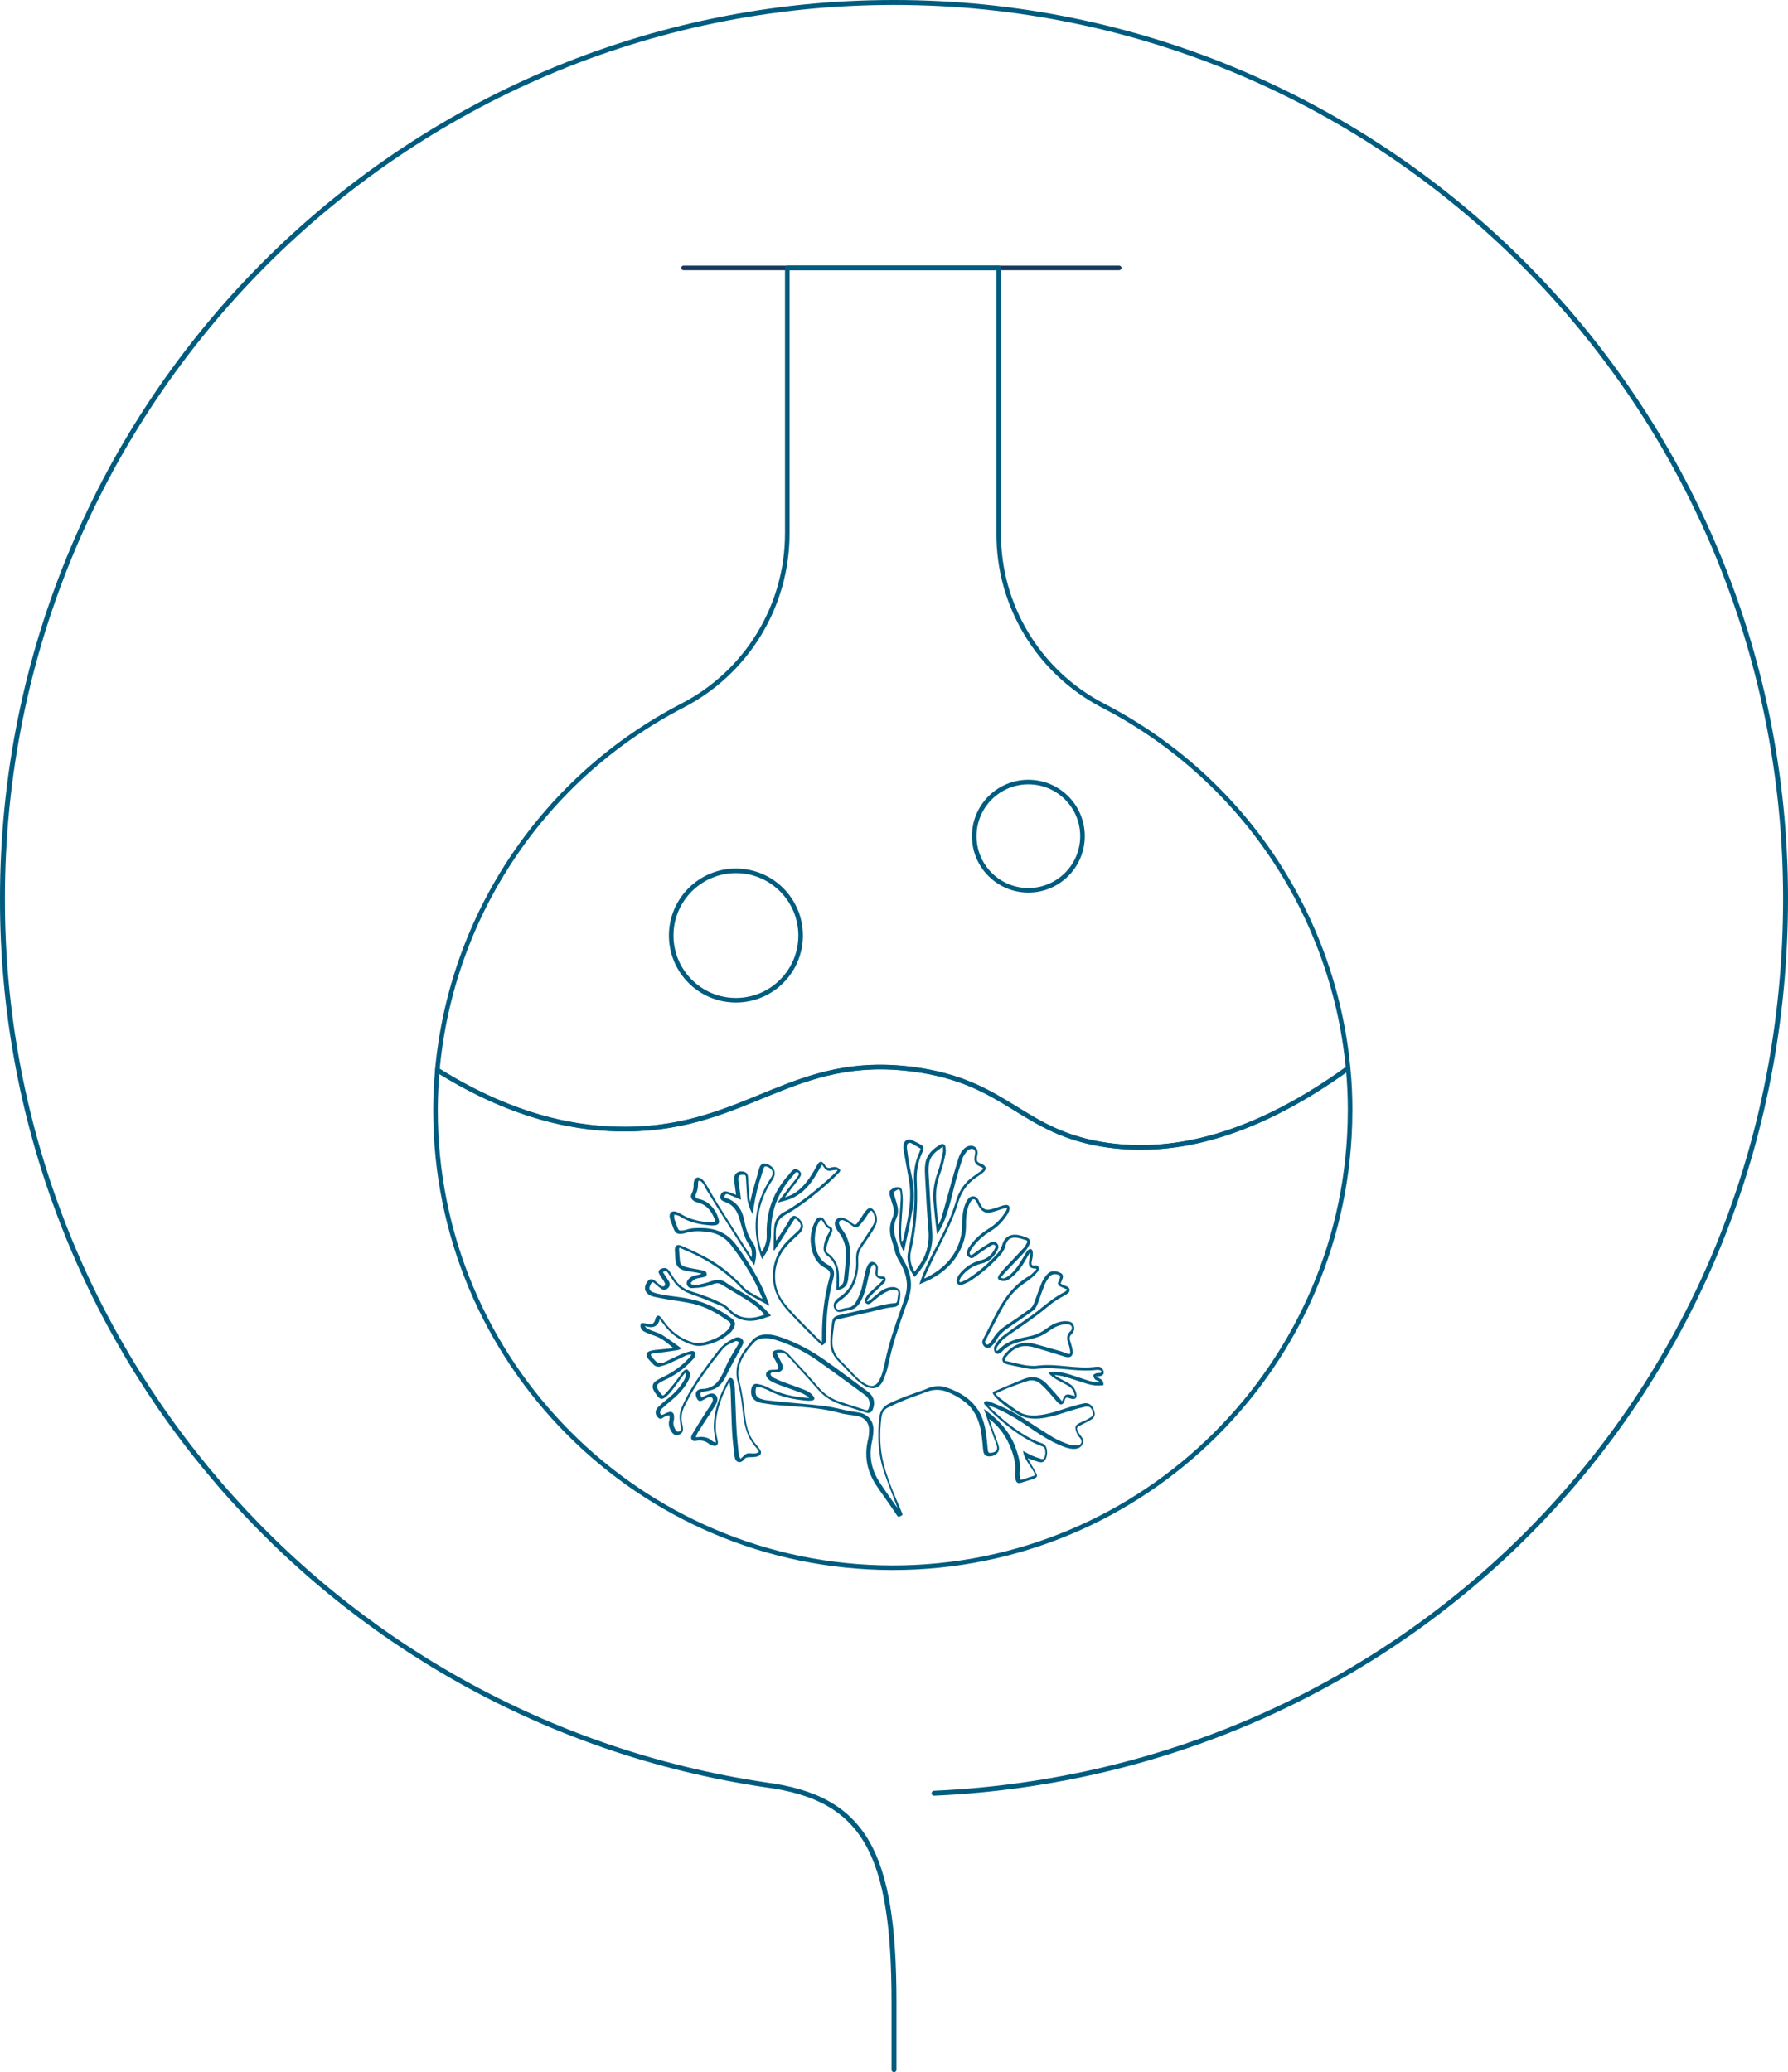 <?xml version="1.0" encoding="UTF-8"?>
<svg xmlns="http://www.w3.org/2000/svg" id="Calque_1" viewBox="0 0 362.74 420.37">
  <defs>
    <style>.cls-1{stroke:#17375d;}.cls-1,.cls-2,.cls-3{fill:none;stroke-linecap:round;stroke-linejoin:round;}.cls-1,.cls-3{stroke-width:.93px;}.cls-2,.cls-3{stroke:#005c7f;}.cls-4{fill:#005c7f;}</style>
  </defs>
  <path id="Tracé_15320" class="cls-2" d="m181.37,419.87v-13.68c0-30.38-5.95-41.48-26.1-44.11C66.21,348.82.33,272.27.5,182.23.5,81.86,81.48.5,181.37.5s180.87,81.36,180.87,181.73-76.62,177.27-172.74,181.56"></path>
  <g id="Calque_1-2">
    <path class="cls-4" d="m183.21,251.63c.29-1.29.57-2.58.84-3.87.57-2.85.86-5.7.32-8.59-.34-1.9-.7-3.78-1.02-5.69-.07-.41-.11-.84-.04-1.24.16-.97.99-1.33,1.85-.88.61.32,1.24.59,1.83.95.18.11.34.45.32.66,0,.34-.13.72-.29,1.04-.9,1.92-1.13,3.95-1.02,6.04.23,4.63-.13,9.18-1.17,13.7-.34,1.47-.09,2.85.72,4.27.48-.68.95-1.29,1.35-1.94,1.26-2.03,1.67-4.23,1.45-6.62-.3-3.44-.45-6.91-.65-10.35-.05-.97-.13-1.94,0-2.89.23-1.92,1.49-3.12,3.09-4.04.45-.25.91-.07,1,.45.09.52.13,1.09,0,1.61-.27,1.22-.52,2.46-.97,3.62-.72,1.85-1.02,3.73-.9,5.69.09,1.6.27,3.17.41,4.77.05,0,.09,0,.14.02.2-.48.45-.95.59-1.45.7-2.46,1.36-4.91,2.04-7.37.45-1.56.9-3.14,1.4-4.68.25-.77.66-1.47,1.31-1.99.81-.66,1.99-.52,2.39.3.09.2.13.45.14.66,0,.22-.04.43-.09.65-.2,1.09-.11,1.26.9,1.67.97.39,1.09,1.11.27,1.76-.65.52-1.38.95-2.03,1.47-1.47,1.17-2.42,2.71-2.96,4.48-.97,3.21-2.44,6.19-3.96,9.17-.97,1.9-1.85,3.84-2.76,5.78-.07.16-.13.32-.2.54h.14c3.87-1.88,6.64-4.7,7.41-9.09.13-.75.11-1.54.13-2.33.04-1.33.2-2.62.72-3.84.11-.27.25-.52.43-.75.7-.93,1.74-.81,2.22.23.13.27.23.54.36.79.54,1,1.11,1.27,2.21.97.75-.2,1.47-.48,2.22-.72.23-.07.47-.13.72-.14.52-.04.83.29.75.81-.04.27-.13.54-.25.77-.93,1.58-2.15,2.87-3.73,3.82-1.43.86-2.64,1.99-3.64,3.34-.2.27-.34.59-.47.91-.04.13.02.36.13.45.07.07.32.05.41-.02.57-.39,1.13-.86,1.7-1.24.66-.45,1.35-.88,2.04-1.27.41-.22.84-.2,1.2.16.36.36.43.79.23,1.24-.66,1.47-1.72,2.53-3.32,2.92-1.65.39-2.98,1.27-4.04,2.58-.18.23-.32.52-.41.79-.11.34.04.48.38.36.48-.2.99-.41,1.43-.7,2.13-1.42,4.07-3.07,5.79-4.97.47-.52.84-1.09,1.04-1.81.52-1.83,1.9-2.49,3.91-1.9.38.11.74.25,1.09.39.63.25.86.74.56,1.35-.29.57-.63,1.15-1.06,1.61-1.2,1.33-2.46,2.58-3.69,3.87-.38.39-.72.83-1.09,1.26.38.25.68.2.99.04,1-.56,1.78-1.38,2.42-2.3.63-.91,1.17-1.88,1.76-2.83.09-.16.18-.34.32-.45.16-.13.41-.3.57-.27s.38.3.41.48c.05.36.04.74,0,1.11-.04.32-.13.63-.18.93-.13.79,0,.93.77.84.45-.05.75.38.66.74-.05.22-.14.47-.29.61-.41.45-.84.9-1.33,1.29-.81.65-1.72,1.18-2.49,1.85-1.69,1.45-2.85,3.3-3.87,5.26-.95,1.81-1.88,3.64-2.82,5.45-.05.09-.13.2-.11.27.05.2.11.43.23.54.11.07.41.04.52-.07.29-.27.59-.57.77-.91.77-1.49,2.03-2.44,3.39-3.3,1.4-.9,2.73-1.88,4.09-2.83.54-.38.84-.91,1.06-1.54.45-1.29.91-2.58,1.43-3.84.25-.59.63-1.17,1.06-1.67.75-.9,1.76-.84,2.8-.32.43.22.56.63.39,1.11-.11.34-.27.66-.41,1.04.14.07.29.16.41.22.23.11.48.2.72.29.34.14.66.34.7.75.04.41-.25.66-.56.86-.43.29-.88.54-1.35.79-1.49.81-2.71,1.96-4.02,2.98-1.2.93-2.46,1.81-3.71,2.69-1.18.84-2.42,1.61-3.57,2.51-.56.45-.99,1.08-1.43,1.65-.16.22-.16.54-.23.83.04.02.09.05.13.07.11-.07.25-.11.34-.2,1.31-1.45,3.05-2.06,4.9-2.46,1.26-.27,2.53-.48,3.66-1.11.45-.25.9-.54,1.29-.84,1.02-.79,2.15-1.29,3.43-1.4h.43c.65.04,1.27.14,1.52.84.25.66.07,1.29-.43,1.78-.43.41-.48.84-.3,1.36.16.47.29.93.41,1.4.04.14.07.29.09.43.2,1.27-.43,1.76-1.67,1.36-2.06-.66-4.13-1.29-6.21-1.88-1.11-.3-2.26-.39-3.35.11-1,.45-1.76,1.2-2.4,2.06-.23.32-.16.57.23.65,2.13.39,4.2,1.2,6.44.9,1.94-.25,3.86-.04,5.78.14,1.99.2,4,.36,5.99.09.47-.05.93,0,1.22.39.18.23.34.56.3.83-.04.38-.36.61-.75.68-.27.05-.54.05-.86.11.74.38,1.65.59,1.54,1.72-1.15.18-2.26.05-3.37-.29-1.52-.47-3.01-.99-4.54-1.43-.61-.18-1.24-.23-1.87-.34,0,.04-.04.09-.05.13.23.14.47.29.7.43.75.41,1.52.77,2.24,1.22.83.5,1.27,1.27,1.43,2.21.09.59-.23.95-.83.88-.29-.04-.56-.14-.83-.23-.36-.13-.59-.02-.7.34-.04.14-.09.27-.14.41-.23.63-.74.77-1.2.29-.66-.68-1.24-1.43-1.88-2.15-.52-.57-1.08-1.13-1.63-1.65-.79-.74-1.74-.99-2.76-.65-1.33.43-2.64.91-3.95,1.42-.84.32-1.65.74-2.55,1.15.3.3.52.59.79.79,1.27.95,2.55,1.92,3.87,2.8,1.43.93,3.05.93,4.68.7,1.96-.29,3.82-.97,5.7-1.56.91-.29,1.85-.54,2.8-.75,1.43-.32,2.12.75,2.31,1.9.09.5-.13.99-.54,1.26-.75.47-1.54.88-2.35,1.27-.75.36-.84.54-.48,1.29.14.29.32.54.52.79.39.5.74,1.02.41,1.7-.32.7-.91.97-1.63,1-.91.04-1.76-.25-2.6-.59-2.1-.86-4.02-2.03-5.87-3.3-2.67-1.85-5.4-3.59-8.45-4.75-.18-.07-.38-.14-.61-.13.27.27.54.56.83.83,2.39,2.26,4.93,4.34,7.87,5.87.7.36,1.43.68,2.19.93.54.18.81.52.95,1.02.18.65.16,1.29-.07,1.92-.29.81-.74,1.08-1.58.84-.75-.22-1.49-.5-2.19-.74.25.41.54.9.81,1.38.34.59.7,1.18,1,1.81.2.43.07.66-.34.88-.05.02-.11.05-.16.07-.9.29-1.78.59-2.67.84-.59.18-.91-.02-1.06-.61-.09-.43-.18-.9-.13-1.33.23-1.76-.22-3.39-.83-5-.91-2.39-2.31-4.39-4.41-6.04.25.72.45,1.36.68,2.01.38,1.04.75,2.08,1.13,3.14.22.63.32,1.26-.18,1.79-.52.56-1.22.77-1.97.65-.56-.09-.83-.54-.9-1.36-.09-.95-.16-1.9-.29-2.83-.2-1.52-.57-3-1.31-4.36-.5-.91-1.15-1.72-1.97-2.37-1.13-.9-2.35-1.61-3.69-2.13-1.4-.56-2.8-.56-4.22,0-1.35.54-2.71.95-4.05,1.49-1.27.52-2.55,1.08-3.78,1.69-.79.38-1.2,1.08-1.31,1.94-.41,3.25-.36,6.46.48,9.65.63,2.37,1.51,4.63,2.46,6.87.41.99.83,1.97,1.24,2.94.11.25.16.41-.16.54-.3.13-.56.41-.84-.02-.41-.63-.84-1.24-1.26-1.87-1-1.45-2.06-2.89-3.03-4.36-1.85-2.83-2.42-5.9-1.61-9.22.14-.56.2-1.15.22-1.72.05-1.58-.83-2.71-2.39-3.03-1.17-.23-2.37-.29-3.5-.61-4.16-1.17-8.47-1.26-12.72-1.61-1.04-.09-2.08-.27-3.12-.41-.16-.02-.3-.07-.47-.11-1.38-.41-1.97-1.38-1.69-2.82.13-.68.57-1.09,1.26-.95.72.14,1.47.36,2.12.72,2.35,1.29,4.91,1.81,7.53,2.08.23.02.47.02.72.04.02-.05.04-.09.05-.14-.5-.29-.97-.66-1.51-.86-1.4-.56-2.85-1.04-4.27-1.56-.66-.25-1.35-.52-1.97-.88-.36-.2-.68-.56-.86-.91-.29-.59.09-1.22.75-1.33.34-.05.68-.04,1.04-.05.57-.02.74-.22.54-.77-.13-.36-.32-.7-.5-1.06-.09-.18-.2-.34-.3-.52-.63-1.09-.3-1.65.95-1.69.81,0,1.47.3,1.99.88,1.15,1.22,2.26,2.46,3.39,3.69.93,1.04,1.87,2.08,2.78,3.14,1.18,1.38,2.67,2.31,4.39,2.87,1.7.56,3.41,1.09,5.11,1.65.3.09.45,0,.57-.27.45-1.13.2-2.12-.79-2.83-3.28-2.39-6.53-4.82-9.86-7.14-2.49-1.72-5.2-3.05-8.09-3.96-.93-.3-1.9-.47-2.91-.32-.59.09-1.15.32-1.56.77-1.06,1.11-2.01,2.3-2.64,3.71-.61,1.36-.75,2.8-.36,4.23.59,2.24.86,4.52,1.13,6.82.2,1.63.47,3.26,1.33,4.7.47.75,1.04,1.45,1.6,2.13.54.68.41,1.33-.41,1.56-.52.14-1.11.16-1.65.16-.41,0-.72.05-.99.38-.3.36-.68.74-1.22.59-.5-.14-.7-.63-.75-1.08-.22-1.67-.43-3.34-.52-5.02-.14-2.78-.2-5.56-.3-8.34-.02-.56-.13-1.09-.2-1.65-.05,0-.11-.02-.16-.04-.32.66-.68,1.31-.97,1.99-.99,2.3-1.72,4.66-1.69,7.19,0,.91.22,1.81.41,2.71.13.61-.16,1.06-.77.97-.38-.05-.79-.23-1.09-.47-.68-.54-1.43-.68-2.28-.59-.39.04-.84.22-1.13-.2s-.05-.83.14-1.18c.74-1.26,1.51-2.48,2.28-3.71.48-.75.99-1.49,1.47-2.24.14-.22.27-.45.34-.7.18-.56-.18-.95-.74-.79-.43.13-.84.36-1.24.59-.59.32-.91.25-1.22-.36-.57-1.17.07-1.9,1.04-1.9,1.67,0,2.91-.84,3.73-2.26.36-.61.7-1.24.95-1.88.68-1.74,1.72-3.26,2.64-4.86.09-.16.16-.47.11-.52-.16-.13-.45-.23-.61-.18-.91.43-1.9.75-2.58,1.58-2.48,3.05-4.86,6.19-6.76,9.65-.36.65-.66,1.31-1.02,1.96-.61,1.17-.72,2.39-.45,3.66.07.34.13.68.14,1.02,0,.57-.3.95-.88,1.11-.63.18-1.04,0-1.38-.5-.5-.75-.77-1.52-.52-2.44.07-.3.05-.63.07-.99-.61,0-1.04.27-1.45.57-.32.23-.56.18-.84-.05-.68-.61-.75-1.49-.07-2.17.66-.66,1.38-1.26,2.12-1.85,1.26-1.02,2.35-2.17,3.14-3.59.25-.45.48-.91.3-1.58-.23.29-.43.48-.59.72-.79,1.06-1.54,2.15-2.37,3.19-.36.45-.81.86-1.27,1.2-.5.36-.95.27-1.33-.22-.32-.41-.65-.84-.9-1.33-.34-.65-.22-1.31.36-1.76.5-.39,1.09-.68,1.67-.95,2.06-1,3.87-2.33,5.38-4.05.09-.11.16-.23.23-.36,0-.04-.04-.09-.04-.13-.34.07-.72.09-1.02.23-1.18.54-2.33,1.13-3.52,1.65-.56.25-1.13.43-1.72.57-.52.13-1,0-1.38-.41-.41-.45-.86-.86-1.2-1.35-.39-.57-.22-1.13.45-1.35.61-.2,1.26-.27,1.9-.32.95-.11,1.92-.16,2.89-.3-1.09-.93-2.15-1.88-3.52-2.4-.68-.25-1.36-.48-2.03-.77-.5-.22-.99-.54-1.09-1.13-.05-.23,0-.54.11-.72.09-.11.41-.07.63-.04.32.05.65.18.97.22.65.07.97-.14,1.2-.74.07-.2.11-.39.18-.57.18-.47.56-.57.9-.22.27.27.5.59.72.91,1.47,2.1,3.41,3.57,5.88,4.3.91.27,1.79.13,2.69-.11,1.56-.43,3.01-1.09,4.2-2.22.27-.25.5-.57.66-.9.23-.43.14-.74-.25-1.02-2.21-1.6-4.54-2.94-7.19-3.57-1.78-.41-3.61-.63-5.42-.93-.86-.14-1.7-.32-2.55-.5-.14-.04-.29-.07-.41-.13-1.49-.52-1.85-1.74-.88-3,.38-.5.84-.57,1.36-.2.39.29.75.63,1.13.93.13.11.23.23.38.27.16.04.39.05.5-.04.11-.09.22-.34.16-.47-.11-.32-.3-.61-.48-.9-.23-.38-.52-.74-.72-1.13-.23-.47-.05-.84.45-1.02.79-.3,1.24-.14,1.74.65.34.52.66,1.04,1.02,1.56.81,1.18,1.92,1.96,3.3,2.39,2.24.7,4.47,1.49,6.55,2.6.39.22.77.5,1.08.84,1.74,1.92,3.86,2.31,6.26,1.6.27-.09.54-.18.83-.27.04,0,.05-.05.11-.11-1.08-1.24-2.37-2.22-3.77-3.07-1.65-1-3.3-1.99-4.95-3-.43-.27-.9-.3-1.38-.16-.7.22-1.38.52-2.1.66-.79.16-1.61.22-2.42.25-.48.02-.91-.2-1.08-.72-.14-.52.11-.91.48-1.26.48-.45,1.11-.59,1.74-.72.25-.05.5-.09.75-.23-.34-.07-.68-.18-1.02-.23-.7-.13-1.4-.2-2.1-.34-1.54-.3-2.13-1.02-2.21-2.58-.02-.54-.07-1.06-.09-1.6-.04-.88.45-1.29,1.26-.95,1.7.74,3.41,1.51,5.04,2.39,2.87,1.54,5.38,3.61,7.6,5.99.72.77,1.63,1.27,2.55,1.76.39.22.81.41,1.22.63.04-.02.07-.05.09-.07-.43-.95-.83-1.92-1.29-2.85-1.4-2.82-3.14-5.42-5.04-7.91-1.29-1.69-3.01-2.56-5.09-2.76-1.42-.14-2.85-.18-4.23.29-.2.07-.41.09-.63.13-.99.13-1.4-.14-1.74-1.06-.18-.5-.39-.99-.57-1.49-.09-.23-.14-.47-.2-.7-.18-1.02.43-1.54,1.4-1.18.39.14.75.36,1.11.57,1.88,1.09,3.96,1.47,6.1,1.54.56.02.68-.13.48-.65-.61-1.61-1.58-2.91-3.37-3.35-.18-.05-.36-.11-.54-.18-.79-.34-1.11-.99-.7-1.74.32-.57.36-1.15.36-1.74,0-.16,0-.32.04-.47.11-.9.75-1.24,1.51-.72.36.25.66.63.9,1.02.84,1.38,1.61,2.83,2.48,4.2,1.92,3.07,3.87,6.12,5.83,9.17.3.48.63.97,1,1.56.11-.83.09-1.52-.3-2.19-.32-.56-.72-1.08-.93-1.65-.43-1.18-.81-2.4-1.13-3.62-.36-1.38-.9-2.62-2.17-3.39-.32-.2-.7-.32-1.06-.47-.63-.23-.88-.63-.74-1.18.16-.61.63-.99,1.24-.86.47.09.93.3,1.38.47.18.05.34.14.56.23-.13-.95-.25-1.83-.36-2.71,0-.11-.04-.2-.04-.3-.13-1.31.93-2.1,2.17-1.63.48.18.63.57.65,1.02.07,1.04.13,2.1.18,3.16.04.63.11,1.26.27,1.88.13-.61.25-1.22.41-1.83.36-1.29.74-2.58,1.11-3.87.11-.39.2-.79.32-1.17.29-.88.91-1.15,1.76-.75,1.42.65,1.78,1.87.91,3.16-1.97,2.98-3.09,6.21-3,9.81.04,1.51.3,2.98.7,4.43.04.11.09.2.14.36.66-1.08,1.06-2.19,1-3.41-.18-4.68,1.33-8.75,4.45-12.23.25-.29.48-.61.77-.88.36-.34.83-.32,1.27-.02.41.29.59.68.38,1.11-.23.47-.54.88-.86,1.29-.77,1-1.56,2.01-2.31,3.05.84-.2,1.58-.56,2.26-1.04,1.54-1.11,2.62-2.6,3.57-4.23.27-.47.52-.97.81-1.43.41-.65.84-.65,1.31-.04.04.05.09.11.13.18.3.59.75.74,1.36.52.45-.14.91-.14,1.35.11.48.29.56.54.16.95-.72.74-1.45,1.47-2.24,2.17-2.21,1.96-4.5,3.78-6.98,5.4-.75.48-1.56.88-2.28,1.4-.36.25-.66.66-.86,1.06-.56,1.2-.47,2.49-.38,3.78.56-.84,1.13-1.69,1.69-2.55.38-.57.72-1.18,1.06-1.78.47-.83,1.06-.95,1.74-.3.29.27.56.59.75.93.41.75.2,1.52-.48,2.19-.95.91-1.97,1.78-2.82,2.8-2.53,2.98-2.89,7.37-.81,10.62.83,1.29,1.92,2.4,2.98,3.53,1.58,1.67,3.25,3.26,4.88,4.9.07.07.14.11.29.23,0-.25.02-.41.02-.57-.04-4.22.38-8.38,1.51-12.47.3-1.09.09-1.51-.91-2.03-1.43-.75-2.21-2.01-2.6-3.5-.57-2.13-.34-4.2.72-6.15.43-.81,1.31-.83,1.78-.04.32.56.59,1.13,1.27,1.42.36.16.41.59.27.95-.16.43-.43.83-.57,1.26-.25.72-.47,1.45-.65,2.19-.09.34.05.66.38.9,1.49,1.08,2.17,2.58,2.24,4.38.04.79,0,1.58,0,2.55.3-.27.57-.45.74-.7.14-.22.23-.5.25-.77.16-1.56.34-3.12.43-4.7.11-1.88-.34-3.62-1.56-5.13-.27-.32-.47-.74-.61-1.13-.36-1.02.43-1.92,1.51-1.69.38.09.75.29,1.09.48.27.16.5.38.75.57.63.47.81.47,1.27-.16.43-.57.79-1.2,1.2-1.79.2-.29.41-.56.66-.79.39-.38.86-.36,1.22.05.75.88.97,1.94.57,3-.32.83-.86,1.6-1.35,2.35-.56.86-1.18,1.67-1.72,2.53-.45.75-.59,1.61-.54,2.49.09,1.45-.16,2.85-.63,4.22-.56,1.6-1.56,2.83-2.96,3.77-.3.2-.57.48-.81.75-.25.29-.2.63,0,.93s.48.22.79.16c.52-.13,1.04-.25,1.56-.32.77-.13,1.27-.59,1.63-1.22.59-1.04,1.02-2.13,1.26-3.3.22-.99.41-1.97.66-2.96.09-.39.25-.77.43-1.13.27-.54.65-.75,1.09-.66.47.09.91.56.97,1.09.02.34-.04.68-.05,1.04-.05.59.07.74.68.79.34.04.72-.09.9.34.16.41-.04.77-.3,1.02-.65.66-1.36,1.27-2.04,1.92-.38.38-.75.75-1.09,1.17-.14.16-.22.38-.32.57.04.04.07.07.11.09.22-.13.43-.22.63-.38.65-.54,1.26-1.09,1.92-1.61.63-.5,1.36-.81,2.15-.93.65-.09,1.24.02,1.72.5.05.05.09.14.14.22.27.5,0,2.6-.41,2.98-.18.16-.45.29-.68.32-2.01.16-3.91.81-5.87,1.22-1.78.38-3.53.81-5.31,1.2-.83.18-.93.29-1.04,1.13-.13,1.04-.29,2.08-.36,3.14-.11,1.76.56,3.19,1.87,4.41,1.09,1.02,2.04,2.19,3.12,3.23.57.56,1.24,1.06,1.94,1.4,1.15.59,1.97.27,2.58-.88.66-1.26.93-2.64,1.22-4,.72-3.43,1.85-6.73,3.01-10.03.41-1.18.88-2.37,1.17-3.57.54-2.26-.09-4.34-1.22-6.3-.45-.75-.86-1.51-1.06-2.4-.18-.88-.5-1.7-.74-2.56-.38-1.38-.29-2.76.29-4.07.36-.81.34-1.6.11-2.4-.22-.74-.48-1.45-.66-2.19-.07-.3-.11-.81.07-.97.47-.39,1.04-.75,1.7-.68.43.04.68.38.72.75.09.75.18,1.52.14,2.28-.07,1.78-.25,3.53-.32,5.31-.04.86.04,1.74.07,2.62h.14l.11-.14Zm-13.54,10.12v-.5c.02-.9.07-1.79.05-2.67-.04-1.56-.59-2.91-1.88-3.86-.59-.43-.81-.99-.74-1.69.09-.84.3-1.63.74-2.39.18-.3.34-.63.48-.97.04-.11,0-.34-.05-.38-.68-.27-.97-.88-1.29-1.45-.09-.14-.29-.38-.38-.36-.18.05-.36.22-.45.39-.54.99-.79,2.04-.84,3.16-.05,1.33.16,2.58.81,3.75.43.77,1.02,1.36,1.83,1.78,1.09.56,1.43,1.29,1.18,2.49-.05.23-.13.47-.18.72-1.02,3.87-1.4,7.84-1.33,11.84,0,.72-.32,1.04-.84,1.33-.04-.04-.09-.05-.11-.07-1.54-1.52-3.1-3.01-4.59-4.57-1.24-1.29-2.53-2.56-3.55-4-2.71-3.84-2.19-9.09,1.13-12.47.74-.74,1.51-1.43,2.26-2.13.57-.54.7-1.09.32-1.65-.16-.23-.38-.43-.57-.63-.27-.27-.45-.18-.65.13-1.02,1.65-2.08,3.28-3.12,4.93-.25.39-.54.79-.81,1.18-.05,0-.11-.02-.16-.04.04-1.54,0-3.09.13-4.61.11-1.49.88-2.62,2.28-3.28.52-.25,1-.56,1.49-.88,2.6-1.67,4.99-3.62,7.28-5.69.61-.54,1.18-1.11,1.78-1.67-.02-.05-.04-.11-.05-.16-.3.04-.61.02-.9.09-.99.22-1.31.09-1.87-.74-.09-.13-.18-.25-.3-.41-.14.25-.27.45-.38.65-.43.72-.83,1.45-1.29,2.15-1.2,1.83-2.69,3.35-4.77,4.16-.77.3-1.6.47-2.4.7-.02-.05-.05-.09-.07-.14,1.17-1.51,2.33-3,3.5-4.5.22-.27.43-.54.61-.83.13-.18.2-.39-.04-.57-.25-.18-.47-.11-.65.11-.23.29-.47.59-.72.86-2.87,3.28-4.23,7.1-4.14,11.48,0,.83-.16,1.67-.39,2.46-.27.95-.84,1.78-1.45,2.62-.99-2.69-1.47-5.38-1.22-8.16.27-3.03,1.36-5.76,3.03-8.29.66-1,.39-1.83-.7-2.26-.43-.16-.61-.11-.77.32-.18.5-.29,1.02-.47,1.52-.68,1.97-1.17,3.98-1.49,6.04-.09.56-.18,1.09-.27,1.74-.66-1.2-1.04-2.37-1.13-3.64s-.14-2.56-.23-3.84c0-.18-.13-.5-.22-.5-.34-.04-.74-.07-1.04.07-.18.07-.29.48-.27.74,0,.54.13,1.09.2,1.63.11.84.22,1.69.34,2.6-.27-.13-.47-.2-.66-.29-.65-.27-1.27-.54-1.92-.79-.3-.13-.61-.11-.74.29-.14.43.22.45.45.52.74.2,1.33.61,1.87,1.13.91.88,1.38,2.01,1.63,3.23.32,1.6.72,3.17,1.69,4.5,1.08,1.49.77,3.03.38,4.7-.11-.14-.18-.22-.23-.29-.43-.68-.88-1.36-1.31-2.04-1.96-3.09-3.93-6.15-5.87-9.24-.79-1.26-1.56-2.53-2.33-3.78-.23-.38-.38-.81-.63-1.18-.14-.22-.36-.41-.57-.56-.25-.16-.45-.09-.47.23-.02.34,0,.7-.05,1.04-.07.39-.14.83-.32,1.18-.32.7-.23,1.04.52,1.2,1.45.3,2.49,1.17,3.26,2.37.38.57.63,1.26.81,1.94.16.59-.14.91-.75,1.02-.25.04-.52.05-.77.04-2.24-.18-4.41-.57-6.33-1.81-.13-.07-.25-.16-.38-.2-.27-.07-.54-.13-.83-.2,0,.27-.05.57.02.83.16.57.43,1.13.61,1.7.23.79.5.74,1.17.68.18,0,.38-.05.56-.11,1.15-.41,2.35-.39,3.55-.36,2.82.09,5.06,1.2,6.74,3.53,2.28,3.14,4.36,6.39,5.83,9.97.3.72.56,1.47.86,2.28-1.49-.81-2.89-1.56-4.25-2.35-.45-.27-.88-.61-1.24-1-3.41-3.73-7.59-6.33-12.23-8.21-.18-.07-.32-.18-.5-.27l-.14.16v.22c.05.81.09,1.61.18,2.4.05.56.41.91.93,1.09.43.14.9.23,1.35.32.81.16,1.61.27,2.42.47.39.09.75.3.72.79-.04.47-.45.5-.79.59-.47.11-.95.14-1.38.3-.34.13-.66.39-.91.66-.22.22-.11.48.22.52.32.05.68.13.99.05.93-.2,1.87-.39,2.74-.72,1.13-.39,2.15-.45,3.17.34.66.52,1.43.9,2.17,1.33,1.85,1.08,3.69,2.13,5.26,3.62.54.5,1.02,1.08,1.6,1.69-.86.29-1.6.57-2.33.77-2.48.65-4.63.11-6.42-1.79-.38-.39-.84-.77-1.35-.97-1.94-.81-3.89-1.61-5.88-2.3-1.49-.52-2.78-1.26-3.69-2.55-.45-.63-.84-1.27-1.29-1.9-.3-.43-.45-.43-.99-.11.18.27.34.52.52.79.23.36.48.72.7,1.09.27.5.2.95-.14,1.31-.45.47-.99.52-1.51.13-.47-.36-.91-.75-1.36-1.13-.23-.2-.41-.18-.57.07-.66,1.09-.41,1.58.56,1.9.25.09.5.16.75.22.99.18,1.96.39,2.94.5,2.33.29,4.65.65,6.85,1.54,1.87.75,3.59,1.79,5.22,2.96.7.5.84,1.17.43,1.94-.18.32-.39.65-.66.9-1.33,1.26-2.92,2.03-4.68,2.49-.91.25-1.85.38-2.78.13-2.31-.65-4.22-1.9-5.72-3.75-.39-.48-.75-.99-1.18-1.54-.45,1.7-1.6,1.85-3.05,1.38.36.54.83.7,1.27.88.79.32,1.63.54,2.35.99,1.29.81,2.51,1.74,3.75,2.62,0,0,0,.05.02.11-.25.11-.48.27-.74.3-.99.16-1.99.3-2.98.43-.66.09-1.35.13-2.01.23-.47.07-.54.3-.23.7.16.22.38.39.54.61.57.72,1.26.84,2.06.45,1.08-.5,2.12-1.04,3.21-1.51.7-.3,1.42-.54,2.15-.72.34-.09.75.05.86.41.07.23-.09.56-.16.84-.04.11-.13.2-.2.29-1.43,1.65-3.14,2.96-5.08,3.96-.65.32-1.31.61-1.9,1-.48.3-.54.75-.25,1.26.18.3.39.61.61.88.34.43.48.47.86.05.65-.68,1.26-1.38,1.83-2.12.65-.83,1.24-1.69,1.9-2.51.16-.2.56-.41.7-.34.25.13.47.43.59.72.09.22.07.52,0,.75-.13.41-.3.81-.52,1.18-.77,1.35-1.85,2.46-3.03,3.46-.74.61-1.45,1.24-2.15,1.87-.25.23-.41.52-.32.88.09.38.27.43.63.27.38-.18.75-.38,1.15-.48.57-.16.97.14,1.02.74.02.3.04.65-.05.95-.2.74.02,1.35.39,1.96.16.29.38.36.68.29.3-.09.47-.29.43-.61-.02-.22-.05-.43-.11-.65-.2-1-.32-2.03,0-3,.3-.88.72-1.74,1.15-2.56,1.79-3.44,4.13-6.51,6.48-9.58.91-1.18,2.04-1.96,3.35-2.56.57-.27,1.17-.16,1.54.29.32.38.27.74-.09,1.38-.86,1.54-1.7,3.1-2.53,4.66-.36.66-.63,1.36-1.02,2.01-.56.95-1.29,1.76-2.35,2.13-.66.23-1.36.32-2.04.45-.39.07-.54.22-.47.59.04.18.13.36.22.59.18-.11.29-.2.43-.25.47-.2.9-.47,1.38-.57.9-.2,1.6.57,1.38,1.47-.05.27-.16.52-.3.75-.41.68-.84,1.35-1.27,2.01-.79,1.2-1.58,2.4-2.35,3.62-.18.29-.29.63-.43.95.09.02.13.04.14.04h.18c1.13-.18,2.15,0,3.03.77.18.16.45.22.74.34-.04-.18-.04-.27-.05-.34-.14-.88-.36-1.76-.39-2.64-.05-2.26.5-4.45,1.33-6.53.45-1.11,1-2.17,1.56-3.23.11-.2.41-.43.59-.39.22.04.45.3.52.54.14.47.25.95.27,1.43.13,2.69.18,5.38.32,8.07.09,1.81.29,3.61.47,5.42.04.29.2.57.34.95.27-.25.47-.38.63-.57.38-.45.84-.61,1.42-.54.38.04.75.04,1.11-.02.22-.04.41-.18.61-.27-.11-.2-.18-.41-.32-.57-.83-.9-1.49-1.9-1.96-3.03-.63-1.56-.86-3.19-1.04-4.84-.2-1.9-.47-3.8-.97-5.65-.54-1.97-.29-3.89.77-5.63.59-.97,1.31-1.87,2.01-2.74.68-.86,1.61-1.29,2.69-1.36,1.15-.09,2.24.2,3.3.56,3.26,1.13,6.28,2.78,9.08,4.77,2.87,2.03,5.67,4.14,8.5,6.24,1.24.91,1.6,2.21,1.02,3.64-.25.63-.72.84-1.35.63-1.51-.48-3.01-.99-4.54-1.45-1.97-.61-3.75-1.54-5.13-3.14-1.38-1.58-2.8-3.14-4.22-4.7-.72-.81-1.43-1.61-2.21-2.37-.56-.56-1.24-.68-2.04-.41.13.27.23.52.36.75.25.5.56.99.75,1.51.38.95-.09,1.6-1.09,1.63-.29,0-.57,0-.86.02-.38.04-.52.34-.29.65.14.18.32.34.52.45.52.25,1.04.5,1.58.72,1.54.57,3.1,1.11,4.63,1.7.74.29,1.4.7,1.88,1.35.32.43.18.77-.36.84-.27.04-.56.05-.83.04-2.76-.23-5.45-.75-7.93-2.08-.61-.32-1.27-.54-1.94-.72-.45-.13-.65.09-.68.54-.11,1.2.2,1.67,1.36,1.97.3.09.61.16.93.2,1.13.13,2.26.25,3.39.36,2.85.29,5.72.48,8.56.84,1.56.2,3.1.65,4.66.95.7.14,1.4.2,2.1.34,1.69.32,2.85,1.63,2.89,3.35,0,.83-.11,1.67-.29,2.48-.63,2.83-.2,5.49,1.31,7.95.99,1.6,2.12,3.1,3.17,4.63.23.34.48.66.68.93-.88-2.35-1.83-4.72-2.67-7.14-1.27-3.66-1.43-7.43-1-11.23.14-1.26.77-2.21,1.9-2.76,1.08-.54,2.21-1,3.34-1.45,1.26-.48,2.53-.9,3.78-1.35.48-.18.95-.41,1.45-.56,1.04-.29,2.1-.29,3.12.05,2.6.88,4.9,2.21,6.42,4.56.97,1.47,1.4,3.16,1.65,4.88.14,1.08.23,2.15.34,3.23.04.32.11.65.5.61.97-.07,1.7-.43,1.26-1.65-.63-1.76-1.26-3.5-1.87-5.26-.22-.63-.43-1.27-.68-2.01.27.22.45.36.65.5,2.64,2.01,4.77,4.39,5.87,7.62.5,1.49.97,2.96.75,4.56-.05.41,0,.83.04,1.26,0,.38.16.5.56.36.79-.29,1.61-.52,2.42-.77.04,0,.05-.05.13-.11-.68-1.69-2.21-2.94-2.49-4.91.66.36,1.27.72,1.92,1,.57.25,1.18.43,1.79.63.32.11.56-.04.66-.36.22-.57.23-1.17.04-1.74-.05-.16-.25-.34-.43-.41-.56-.25-1.13-.43-1.69-.7-3.07-1.47-5.7-3.57-8.2-5.87-.66-.61-1.26-1.29-1.87-1.97-.11-.11-.16-.41-.09-.48.11-.13.34-.16.52-.2.13-.02.25.04.38.07,2.42.86,4.74,1.96,6.91,3.35,2.04,1.33,4.07,2.67,6.15,3.93,1,.61,2.12,1.04,3.23,1.45.54.2,1.18.23,1.78.18.77-.07,1-.84.52-1.43-.23-.29-.48-.56-.63-.88-.68-1.52-.41-1.85.91-2.42.63-.27,1.26-.57,1.83-.95.5-.32.57-.72.36-1.29-.3-.75-.66-1.02-1.47-.86-.95.2-1.87.45-2.8.74-1.96.61-3.87,1.31-5.92,1.58-1.7.23-3.35.11-4.9-.79-1.58-.91-3.05-1.97-4.36-3.25-.25-.23-.45-.52-.65-.81-.18-.25-.16-.45.18-.59,1.97-.83,3.95-1.69,5.94-2.49,1.85-.74,3.48-.41,4.82,1.09.56.61,1.11,1.2,1.65,1.83.45.5.86,1,1.35,1.58.05-.16.09-.25.13-.32.34-1.04.81-1.27,1.83-.91.18.05.38.09.66.16-.14-.41-.2-.72-.34-.99-.41-.83-1.2-1.18-1.94-1.58-.68-.36-1.36-.7-2.01-1.11-.41-.27-.74-.66-1.11-.99.22-.13.38-.14.52-.16,1.31-.13,2.58.07,3.84.47,1.29.41,2.56.86,3.86,1.27.74.23,1.49.36,2.28.27-.14-.11-.3-.16-.45-.25-.22-.11-.5-.18-.63-.36-.16-.22-.3-.54-.29-.81,0-.14.38-.3.61-.38s.48-.02.74-.05c.11,0,.3-.13.29-.18,0-.13-.09-.3-.2-.34-.22-.07-.48-.14-.72-.11-1.81.23-3.62.13-5.43-.05-2.33-.23-4.65-.43-7-.14-.5.07-1.04.02-1.54-.07-1.43-.27-2.87-.54-4.29-.88-.95-.22-1.22-1-.61-1.78,1.58-2.03,3.55-3.05,6.15-2.37,1.78.47,3.53.99,5.29,1.49.5.14,1,.38,1.51.54.41.13.56,0,.5-.43-.07-.5-.16-1.02-.34-1.51-.38-1-.48-1.94.45-2.71.02,0,.04-.05.05-.07.38-.63.14-1.15-.57-1.26-.16-.02-.32-.04-.47-.02-1.17.07-2.19.5-3.14,1.18-.75.52-1.52,1.06-2.39,1.36-1.22.45-2.51.7-3.78,1-1.38.34-2.64.91-3.62,1.97-.14.16-.36.29-.56.39-.43.22-.81.07-.99-.38s-.13-.9.13-1.29c.36-.54.7-1.13,1.18-1.52,1.2-.97,2.48-1.83,3.73-2.73,1.29-.93,2.65-1.79,3.89-2.8,1.65-1.35,3.3-2.71,5.22-3.68.22-.11.39-.3.66-.52-.54-.23-.97-.39-1.4-.61-.54-.27-.65-.59-.41-1.13.11-.25.25-.5.3-.75.04-.13-.04-.32-.13-.39-.52-.39-1.52-.34-1.94.18-.38.48-.75,1-.99,1.56-.52,1.26-.97,2.56-1.43,3.86-.23.65-.54,1.22-1.09,1.61-1.56,1.09-3.12,2.19-4.68,3.25-1.04.7-2.01,1.43-2.6,2.58-.25.47-.61.88-.97,1.26-.65.66-1.4.52-1.83-.3-.22-.43-.09-.81.11-1.2.74-1.45,1.51-2.89,2.22-4.36,1.67-3.37,3.73-6.39,7.08-8.34.56-.32.99-.9,1.47-1.35-.04-.04-.05-.07-.09-.13-.11,0-.22-.02-.34-.02-.81-.05-1.18-.47-1.11-1.27.02-.32.11-.65.16-.99.05-.3.09-.59.13-.9-.04,0-.07-.02-.11-.04-.38.65-.75,1.27-1.13,1.92-.72,1.27-1.67,2.35-2.8,3.26-.54.43-1.13.68-1.85.5-.7-.18-.88-.57-.47-1.17.36-.52.79-.99,1.22-1.45,1.27-1.36,2.56-2.71,3.84-4.09.27-.29.43-.68.63-1.02.11-.22.07-.43-.22-.5-.57-.16-1.15-.39-1.74-.48-1.33-.2-2.1.3-2.42,1.61-.18.7-.5,1.27-.97,1.79-1.78,2.03-3.8,3.77-6.04,5.26-.54.36-1.17.65-1.78.86-.7.23-1.26-.29-1.08-1.02.09-.38.25-.79.5-1.09,1.17-1.47,2.64-2.46,4.48-2.89,1.35-.32,2.24-1.26,2.82-2.48.07-.14.05-.45-.05-.54-.13-.11-.43-.13-.57-.05-.56.3-1.09.63-1.61.99-.72.48-1.4,1-2.1,1.51-.36.25-.7.2-1.04-.05-.36-.27-.48-.63-.38-1.02.09-.32.22-.66.41-.95,1.02-1.54,2.39-2.78,3.95-3.75,1.51-.91,2.67-2.12,3.57-3.62.11-.18.14-.38.27-.68-.34.09-.57.13-.77.18-.86.27-1.69.57-2.55.79s-1.61-.07-2.15-.77c-.32-.43-.54-.93-.79-1.42-.3-.59-.75-.66-1.11-.11-.25.38-.45.81-.59,1.24-.38,1.2-.45,2.44-.43,3.68.02,1.52-.27,2.98-.88,4.38-1.27,2.94-3.44,5.04-6.24,6.53-.72.38-1.47.66-2.33,1.06.09-.3.14-.45.2-.59.9-2.62,2.17-5.06,3.44-7.5,1.49-2.83,2.87-5.69,3.78-8.77.5-1.69,1.36-3.19,2.69-4.38.7-.61,1.51-1.11,2.26-1.67.75-.57.74-.65-.11-1.02-.88-.38-1.2-.93-1.08-1.88.04-.25.09-.5.13-.77.09-.72-.39-1.09-1.08-.83-.23.09-.48.25-.63.45-.3.43-.66.86-.83,1.36-.52,1.56-1,3.12-1.43,4.72-.68,2.58-1.2,5.2-2.17,7.69-.41,1.06-.9,2.06-1.6,3-.29-2.28-.54-4.54-.72-6.82-.14-1.99.2-3.93.9-5.81.47-1.24.7-2.55,1-3.84.09-.36.02-.75.04-1.26-.39.25-.65.41-.9.61-.95.7-1.72,1.52-1.92,2.73-.13.74-.13,1.49-.09,2.24.23,3.96.47,7.93.74,11.91.23,3.55-1.27,6.39-3.61,8.95-1.09-1.58-1.72-3.26-1.29-5.17,1.06-4.7,1.43-9.45,1.2-14.26-.11-1.99.2-3.95,1.04-5.78.14-.29.2-.61.29-.84-.65-.38-1.22-.74-1.81-1.06-.52-.29-.91-.07-.97.52v.47c.22,1.38.32,2.78.65,4.14.66,2.71.99,5.43.5,8.18-.48,2.85-1.13,5.69-1.72,8.52,0,0-.04.02-.13.05-.2-.45-.43-.88-.57-1.35-.45-1.38-.38-2.82-.3-4.25.09-1.67.23-3.34.32-5,.02-.45,0-.91-.07-1.38-.09-.61-.29-.68-.81-.38-.18.11-.36.22-.57.34v.16c.2.68.41,1.38.61,2.06.3,1,.45,2.01-.02,3.03-.57,1.26-.65,2.56-.25,3.89.23.79.52,1.56.68,2.37.18.86.57,1.58,1,2.31,1.27,2.15,1.88,4.43,1.26,6.92-.27,1.06-.66,2.08-1.04,3.12-1.27,3.59-2.49,7.19-3.26,10.94-.23,1.17-.61,2.31-1.09,3.41-.68,1.54-1.97,1.99-3.5,1.24-.75-.38-1.43-.91-2.04-1.49-1.17-1.13-2.24-2.35-3.41-3.5-1.13-1.11-1.81-2.42-1.79-3.98,0-1.27.2-2.55.34-3.82.13-1.13.45-1.45,1.56-1.7,1.81-.41,3.62-.84,5.43-1.24,1.92-.41,3.8-1.06,5.79-1.18.34-.02.45-.25.48-.56.04-.38.09-.74.16-1.11.13-.74-.09-1.04-.83-1.08-.25,0-.54,0-.77.09-.63.3-1.27.61-1.85,1-.74.52-1.42,1.13-2.13,1.69-.29.22-.63.27-.91,0-.29-.25-.34-.63-.16-.95.2-.36.41-.74.7-1.02.7-.7,1.47-1.35,2.19-2.01.29-.27.52-.57.83-.91-.16-.04-.2-.04-.25-.05-1.22-.13-1.52-.52-1.38-1.72.04-.23.07-.5.02-.74-.05-.18-.23-.36-.39-.45-.07-.04-.3.14-.41.27-.13.18-.22.41-.27.63-.22.86-.45,1.74-.63,2.6-.29,1.43-.7,2.83-1.43,4.11-.47.84-1.13,1.43-2.13,1.61-.5.09-1,.2-1.51.32-.72.18-1.13.07-1.47-.39-.38-.52-.39-1.18,0-1.7.22-.29.5-.57.81-.77,1.18-.81,2.15-1.79,2.69-3.12.59-1.43.86-2.92.77-4.48-.04-.84.04-1.67.45-2.4.56-.97,1.2-1.88,1.81-2.83.45-.68.93-1.36,1.29-2.08s.3-1.49-.07-2.21c-.3-.61-.52-.63-.91-.07-.29.41-.52.86-.83,1.27-.36.48-.75.99-1.18,1.42-.34.36-.79.36-1.18.07-.34-.23-.66-.5-1.02-.74-.3-.2-.65-.41-.99-.5-.63-.16-1,.3-.77.91.11.27.23.54.41.75,1.42,1.76,1.94,3.77,1.78,5.99-.11,1.35-.27,2.69-.38,4.05-.13,1.56-.79,2.26-2.4,2.49l.02-.04Z"></path>
  </g>
  <path id="Tracé_15318" class="cls-3" d="m219.61,169.63c0,6.06-4.91,10.98-10.98,10.98s-10.98-4.91-10.98-10.98,4.91-10.98,10.98-10.98,10.98,4.91,10.98,10.98h0Z"></path>
  <line id="Ligne_285" class="cls-1" x1="227.05" y1="54.35" x2="138.68" y2="54.35"></line>
  <path id="Tracé_15316" class="cls-3" d="m273.9,225.45c-.11,51.24-41.72,92.69-92.96,92.59-51.24-.11-92.69-41.72-92.59-92.96,0-2.69.14-5.35.38-7.98,15.98,9.99,29.09,12.07,38.51,11.98,24.48-.23,33.63-15.46,58.22-12.11,19.1,2.55,21.7,12.82,39.07,15.34,11.98,1.72,28.16-.56,48.97-15.57.29,2.87.41,5.79.41,8.72Z"></path>
  <path id="Tracé_15317" class="cls-3" d="m273.49,216.71c-20.81,15.01-36.98,17.29-48.97,15.57-17.38-2.51-19.98-12.77-39.07-15.34-24.57-3.34-33.74,11.89-58.22,12.11-9.43.09-22.53-1.99-38.51-11.98,2.87-31.57,21.67-59.48,49.85-73.99,13-6.76,21.15-20.2,21.15-34.85v-53.9h42.89v53.9c-.04,14.64,8.07,28.07,21.04,34.85,28.07,14.44,46.87,42.19,49.85,73.63Z"></path>
  <circle id="Ellipse_68" class="cls-3" cx="149.3" cy="189.79" r="13.13"></circle>
</svg>
